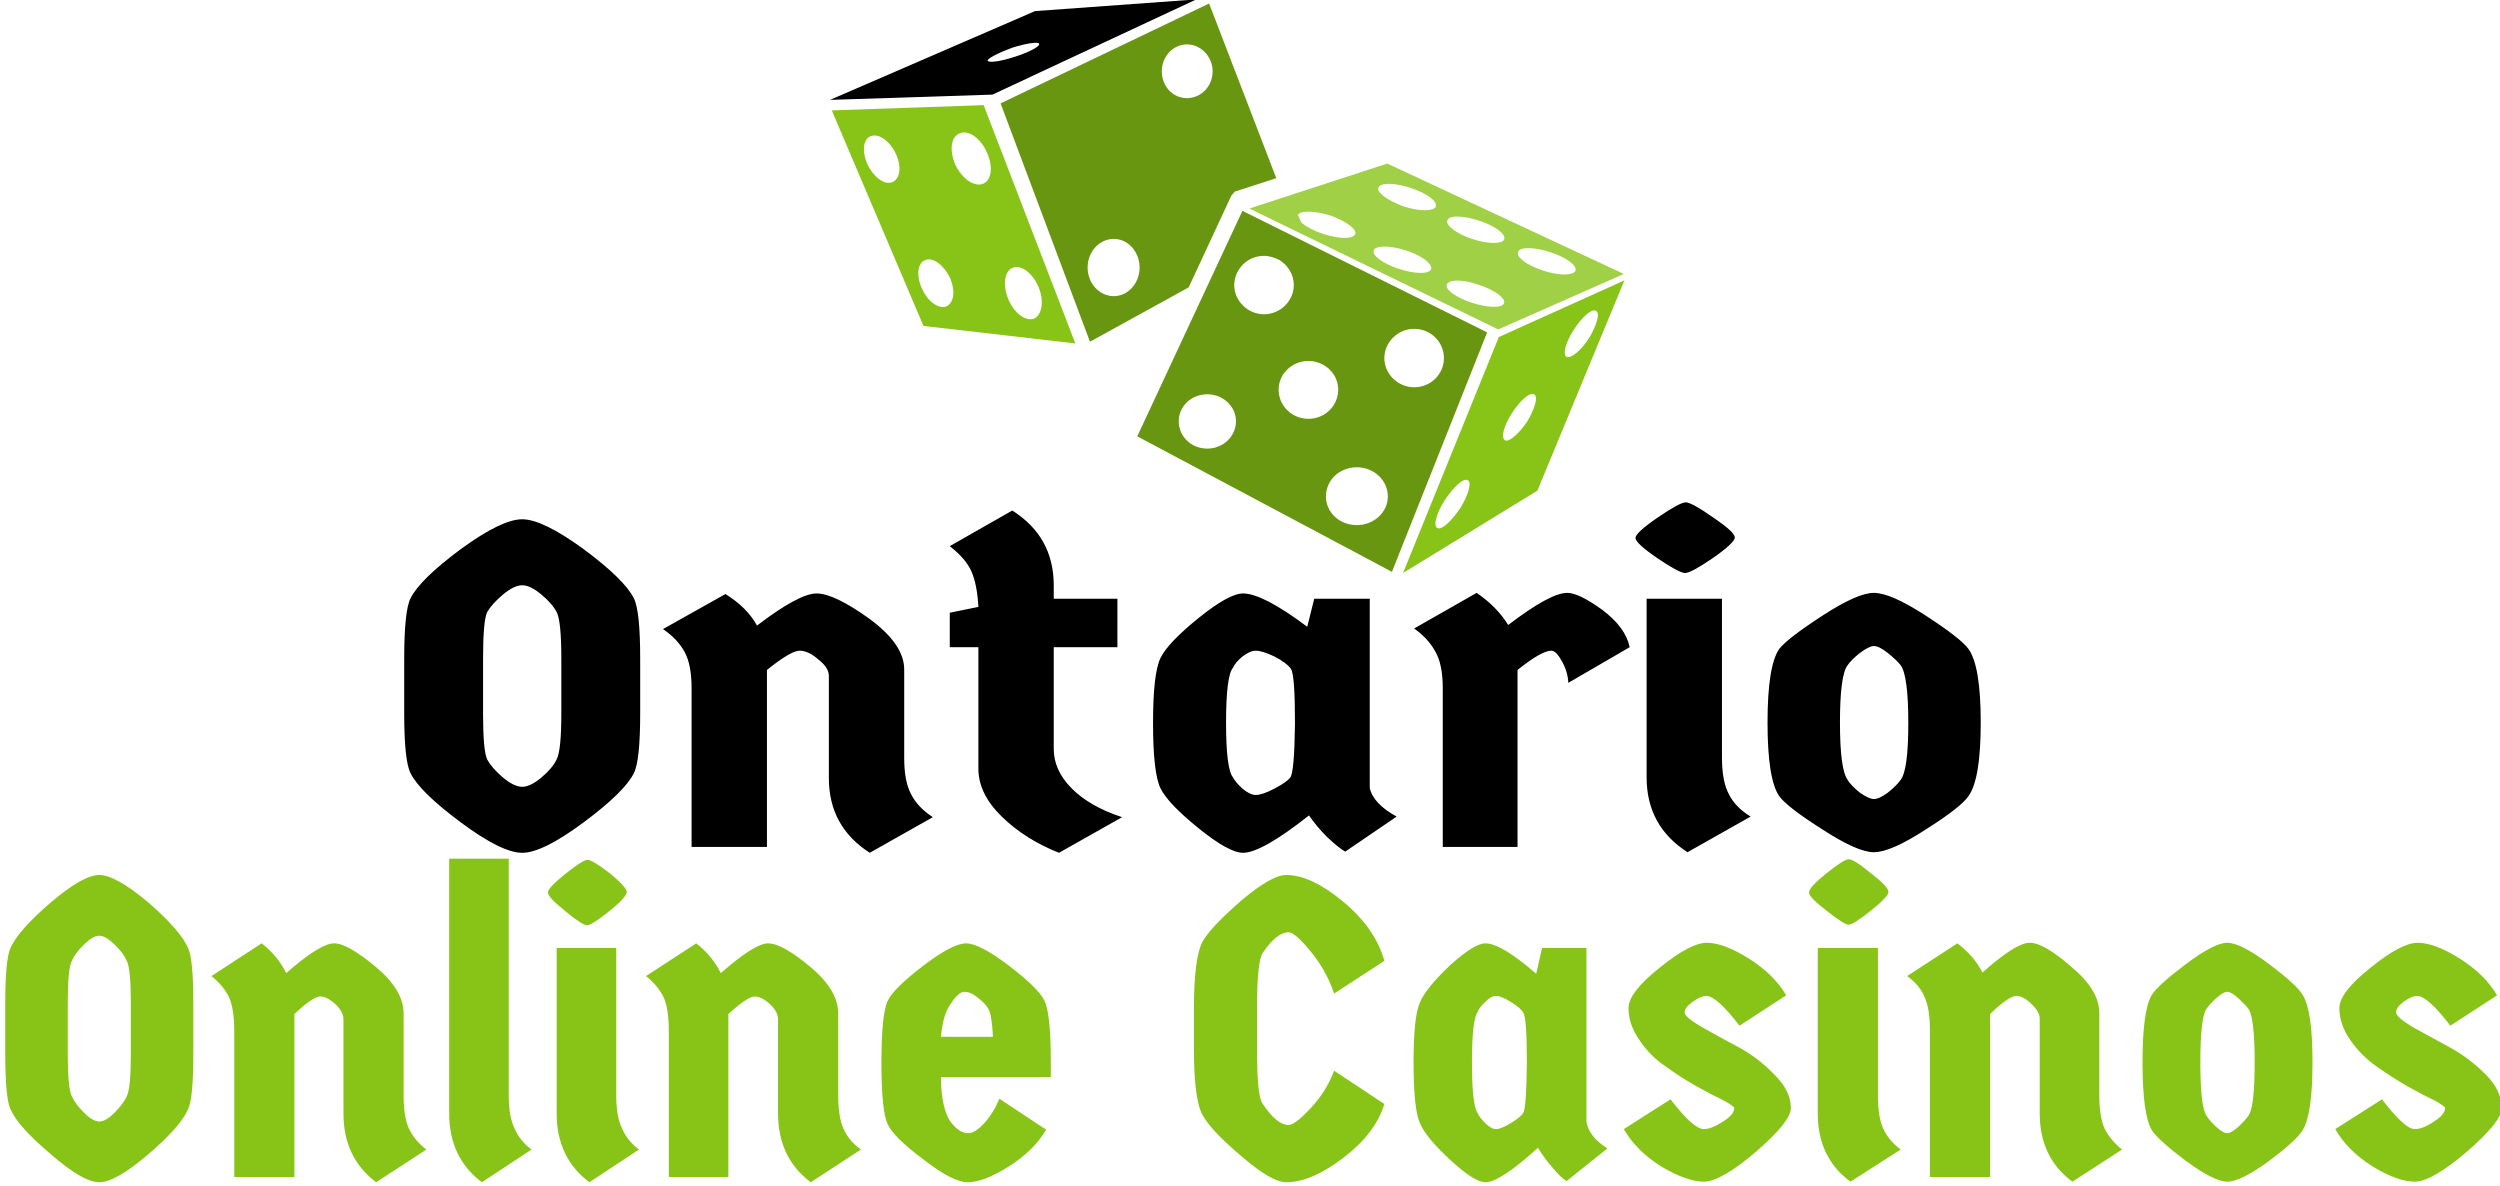 <svg version="1.2" xmlns="http://www.w3.org/2000/svg" viewBox="0 0 428 203" width="428" height="203">
	<title>svgexport-12 (20)-svg</title>
	<style>
		.s0 { fill: #000000 } 
		.s1 { fill: #88c417 } 
		.s2 { fill: #689611 } 
		.s3 { opacity: .8;fill: #88c417 } 
	</style>
	<g id="_Tsbob5D9T_qV8WnGpXkGF">
		<path id="_X0txq-ABpABnQC_i-JAO-" fill-rule="evenodd" class="s0" d="m204.8-0.1l-34.9 16.3-27.8 0.9 35.1-15.2zm-26.9 7.6c-0.1-0.4-2.2-0.1-4.7 0.7-2.4 0.9-4.3 1.9-4.1 2.2 0.2 0.4 2.3 0.1 4.7-0.7 2.5-0.8 4.3-1.8 4.1-2.2z"/>
		<path id="_l83BaIkOq3ISAo7dJrwKS" fill-rule="evenodd" class="s1" d="m184.1 58.8l-26-3-15.7-36.9 26-0.9zm-30.7-32.4c-1-2.2-2.9-3.6-4.3-3.1-1.3 0.4-1.6 2.6-0.6 4.8 1 2.2 2.9 3.6 4.2 3.1 1.4-0.5 1.7-2.6 0.7-4.8zm9.3 21.3c-1-2.2-2.9-3.7-4.2-3.2-1.4 0.4-1.7 2.6-0.7 4.8 0.9 2.2 2.8 3.6 4.1 3.2 1.4-0.5 1.7-2.6 0.8-4.8zm6.3-21.5c-1-2.4-3.1-4-4.6-3.4-1.6 0.5-1.9 2.8-0.9 5.3 1.1 2.4 3.2 3.9 4.7 3.4 1.5-0.5 1.9-2.8 0.8-5.3zm8.9 23.2c-0.9-2.4-2.9-4.1-4.4-3.6-1.4 0.4-1.9 2.7-1 5.1 0.9 2.5 2.9 4.1 4.4 3.7 1.4-0.5 1.9-2.8 1-5.2z"/>
		<path id="_uWQcYFvpF9cbgVl396tva" fill-rule="evenodd" class="s1" d="m278.1 48l-14.9 36-23 14.1 16.4-40.4zm-26.8 34.2c-0.8-0.4-2.5 1.2-4 3.5-1.4 2.2-2 4.4-1.2 4.7 0.7 0.4 2.4-1.2 3.9-3.4 1.4-2.3 2-4.4 1.3-4.8zm11.3-14.7c-0.7-0.4-2.4 1.1-3.8 3.3-1.4 2.2-1.9 4.2-1.1 4.6 0.7 0.3 2.4-1.2 3.8-3.3 1.3-2.2 1.9-4.3 1.1-4.6zm9.5-9.7c1.3-2.2 1.9-4.3 1.1-4.6-0.7-0.4-2.4 1.1-3.8 3.3-1.4 2.2-1.9 4.2-1.2 4.6 0.8 0.3 2.5-1.1 3.9-3.3z"/>
		<path id="_i4StRH9jbdMFXy9V7HbQT" fill-rule="evenodd" class="s2" d="m210.8 33.5l-7.3 15.7-16.9 9.3-15.3-40.8 35.7-17.1 11.5 29.9-7.1 2.3zm-15.7 12.3c0-2.7-2-4.9-4.4-4.9-2.5 0-4.5 2.2-4.5 4.9 0 2.7 2 4.9 4.5 4.9 2.4 0 4.4-2.2 4.4-4.9zm12.5-33.6c0-2.5-2-4.6-4.4-4.6-2.4 0-4.3 2.1-4.3 4.6 0 2.6 1.9 4.6 4.3 4.6 2.4 0 4.4-2 4.4-4.6z"/>
		<path id="_UI3KREGlmGb5cpvVU55Oa" fill-rule="evenodd" class="s2" d="m254.6 56.9l-16.3 41-43.6-23.2 18-38.6zm-43 15.2c0-2.5-2.2-4.6-4.9-4.6-2.8 0-4.9 2.1-4.9 4.6 0 2.6 2.1 4.7 4.9 4.7 2.7 0 4.9-2.1 4.9-4.7zm4.8-18.3c2.8 0 5.1-2.3 5.1-5 0-1.8-1-3.4-2.5-4.3-0.8-0.4-1.7-0.7-2.6-0.7-2.8 0-5 2.2-5.1 4.9q0 0 0 0.1c0 2.7 2.3 5 5.1 5zm7.6 17.9c2.8 0 5.1-2.2 5.1-5 0-2.7-2.3-4.9-5.1-4.9-2.8 0-5.1 2.2-5.1 4.9 0 2.8 2.3 5 5.1 5zm13.6 13.3c0-2.8-2.4-5-5.3-5-3 0-5.3 2.2-5.3 5 0 2.7 2.3 4.9 5.3 4.9 2.9 0 5.3-2.2 5.3-4.9zm9.6-23.7c0-2.7-2.2-5-5.1-5-2.8 0-5.1 2.3-5.1 5 0 2.7 2.3 5 5.1 5 2.9 0 5.1-2.3 5.1-5z"/>
		<path id="_wmrdnvGooXKzNZewc72Vh" fill-rule="evenodd" class="s3" d="m278 46.9l-21.5 9.5-42.6-20.7 23.6-7.7zm-50.2-10c-2.6-0.8-5-0.9-5.5-0.2q-0.1 0.1-0.1 0.1l0.6 1.3c0.8 0.7 2.1 1.4 3.6 1.9 2.7 0.9 5.2 1 5.6 0.1 0.4-0.8-1.5-2.2-4.2-3.2zm13 6c-2.8-0.9-5.2-0.9-5.6-0.1-0.4 0.9 1.5 2.3 4.2 3.2 2.7 0.9 5.2 1 5.6 0.1 0.3-0.9-1.5-2.3-4.2-3.2zm0.8-10.7c-2.7-0.9-5.2-1-5.6-0.1-0.4 0.8 1.5 2.2 4.2 3.2 2.7 0.9 5.2 0.9 5.6 0.1 0.4-0.9-1.5-2.3-4.2-3.2zm11.7 16.6c-2.8-1-5.2-1-5.6-0.1-0.4 0.8 1.5 2.2 4.2 3.1 2.7 0.9 5.2 1 5.6 0.1 0.3-0.8-1.5-2.2-4.2-3.1zm0-11c-2.7-0.9-5.2-1-5.5-0.1-0.4 0.8 1.5 2.3 4.2 3.2 2.7 0.9 5.2 0.9 5.5 0.1 0.4-0.9-1.5-2.3-4.2-3.2zm16.4 8.6c0.4-0.9-1.5-2.3-4.2-3.2-2.7-0.9-5.2-1-5.6-0.1-0.4 0.9 1.5 2.3 4.2 3.2 2.7 0.9 5.2 0.9 5.6 0.1z"/>
	</g>
	<path id="_r9x9FOpchupnEbMQsTaMr" fill-rule="evenodd" class="s0" d="m99.9 140.8q-7 5.2-10.5 5.2-3.5 0-10.5-5.2-7-5.2-8.6-8.4-1.1-2.1-1.1-10.3v-9.3q0-8.3 1.1-10.4 1.6-3.2 8.6-8.4 7-5.1 10.5-5.1 3.5 0 10.5 5.1 7 5.2 8.6 8.4 1.1 2.1 1.1 10.4v9.3q0 8.2-1.1 10.3-1.6 3.2-8.6 8.4zm-13.8-7.7q1.9 1.6 3.3 1.6 1.4 0 3.3-1.6 1.9-1.6 2.6-3.1 0.8-1.5 0.8-7.9v-9.3q0-6.5-0.8-8-0.7-1.4-2.6-3-1.9-1.6-3.3-1.6-1.4 0-3.3 1.6-1.9 1.6-2.7 3-0.7 1.5-0.7 8v9.3q0 6.4 0.7 7.9 0.8 1.5 2.7 3.1zm45.2-18.4v30.3h-12.9v-27.2q0-4-1.2-6.2-1.2-2.2-3.7-3.9l10.7-6q3.7 2.3 5.4 5.4 7.2-5.5 10.2-5.5 3 0 9 4.3 6 4.4 6 8.7v15.2q0 4 1.2 6.2 1.1 2.2 3.7 3.9l-10.8 6.1q-7-4.5-7-12.8v-17.5q0-1.4-1.8-2.8-1.7-1.5-3.2-1.5-1.5 0-5.6 3.3zm60-3.9h-10.9v17.4q0 3.7 3.1 6.8 3.1 3.1 8.6 4.9l-10.8 6.1q-5.8-2.3-9.8-6.2-4-3.9-4-8.2v-20.8h-4.9v-5.9l4.9-1q-0.2-3.8-1.2-6.1-1-2.2-3.7-4.3l10.7-6.1q7.1 4.5 7.1 12.8v2.3h10.9zm33.7-8.3h9.5v32.4q0.6 2.7 4.6 4.9l-8.8 6q-1.2-0.7-3.1-2.5-1.8-1.8-3.1-3.7-8.1 6.4-11.3 6.4-2.4 0-7.6-4.2-5.2-4.2-6.5-6.8-1.3-2.6-1.3-11.2 0-8.6 1.3-11.2 1.3-2.6 6.5-6.8 5.2-4.2 7.6-4.2 3.4 0 11 5.7zm-4 12q-0.7-1-2.8-2.1-2.1-1-3.2-1-1 0-2.3 1-1.2 1-1.6 1.9-1.2 1.4-1.2 9.4 0 8 1.2 9.4 0.4 0.8 1.6 1.9 1.3 1.1 2.3 1.1 1.1 0 3.2-1.1 2.1-1.1 2.7-1.9 0.7-0.9 0.8-9.3 0-8.3-0.7-9.3zm38.8 0.2v30.3h-12.8v-27.2q0-4.1-1.3-6.3-1.2-2.2-3.6-3.9l10.7-6.1q3.5 2.4 5.4 5.5 7.2-5.5 10.1-5.5 2 0 6 2.9 4 3 4.7 6.4l-10.5 6.1q-0.1-1.9-1.1-3.7-1-1.8-1.8-1.8-1.7 0-5.8 3.3zm22.1 18.4v-30.6h12.9v27.2q0 4.1 1.2 6.3 1.1 2.2 3.7 3.8l-10.8 6.1q-7-4.5-7-12.8zm6.7-47.1q1 0 4.7 2.6 3.7 2.5 3.7 3.4 0 0.9-3.7 3.5-3.8 2.6-4.8 2.6-1 0-4.7-2.5-3.8-2.6-3.8-3.5 0-0.9 3.8-3.5 3.8-2.6 4.8-2.6zm41.1 56q-6 3.9-8.9 3.9-2.8 0-8.8-3.9-6-3.8-7.4-5.7-2-2.9-2-12.6 0-9.7 2-12.6 1.4-1.8 7.4-5.7 6-3.9 8.8-3.9 2.9 0 8.9 3.9 6 3.9 7.3 5.7 2.1 2.9 2.1 12.6 0 9.7-2.1 12.6-1.3 1.9-7.3 5.7zm-11.3-6.3q1.6 1.1 2.4 1.1 0.9 0 2.4-1.1 1.5-1.2 2.2-2.2 1.3-1.7 1.3-9.7 0-8.1-1.3-9.9-0.7-0.9-2.2-2.1-1.5-1.2-2.4-1.2-0.8 0-2.4 1.2-1.5 1.2-2.1 2.1-1.3 1.7-1.3 9.8 0 8 1.3 9.8 0.6 1 2.1 2.2z"/>
	<path id="_EqVmyyxWqnuXVgr9-iIJQ" fill-rule="evenodd" class="s1" d="m25.4 197.6q-5.6 4.8-8.4 4.8-2.8 0-8.3-4.8-5.6-4.7-6.9-7.7-0.9-1.9-0.9-9.5v-8.6q0-7.6 0.9-9.5 1.3-3 6.9-7.8 5.5-4.7 8.3-4.7 2.8 0 8.4 4.7 5.5 4.8 6.8 7.8 0.9 1.9 0.9 9.5v8.6q0 7.6-0.9 9.5-1.3 3-6.8 7.7zm-11-7.1q1.5 1.5 2.6 1.5 1.1 0 2.6-1.5 1.5-1.5 2.1-2.8 0.7-1.4 0.7-7.3v-8.6q0-6-0.7-7.3-0.6-1.4-2.1-2.8-1.5-1.5-2.6-1.5-1.1 0-2.6 1.5-1.5 1.4-2.1 2.8-0.7 1.3-0.7 7.3v8.6q0 5.9 0.7 7.3 0.6 1.3 2.1 2.8zm36-16.9v27.9h-10.3v-25.1q0-3.7-0.9-5.7-1-2-3-3.6l8.6-5.6q2.8 2.2 4.2 5.1 5.8-5.1 8.2-5.1 2.3 0 7.1 4 4.8 4 4.8 8v14q0 3.7 0.9 5.7 1 2.1 3 3.6l-8.6 5.6q-5.6-4.2-5.6-11.8v-16.1q0-1.3-1.4-2.6-1.4-1.3-2.6-1.3-1.2 0-4.4 3zm26.5 17v-43.6h10.2v40.5q0 3.7 1 5.7 0.9 2.1 2.9 3.6l-8.5 5.6q-5.6-4.2-5.6-11.8zm18.4 0v-28.3h10.2v25.2q0 3.7 1 5.7 0.9 2.1 2.9 3.6l-8.5 5.6q-5.6-4.2-5.6-11.8zm5.3-43.4q0.8 0 3.8 2.3 2.9 2.4 2.9 3.2 0 0.9-3 3.3-3 2.4-3.8 2.4-0.8 0-3.7-2.4-3-2.4-3-3.2 0-0.8 3-3.2 3-2.4 3.8-2.4zm24.1 26.4v27.9h-10.2v-25.1q0-3.7-0.9-5.7-1-2-3-3.6l8.6-5.6q2.8 2.2 4.2 5.1 5.8-5.1 8.1-5.1 2.4 0 7.2 4 4.8 4 4.8 8v14q0 3.7 0.9 5.7 0.9 2.1 3 3.6l-8.6 5.6q-5.6-4.2-5.6-11.8v-16.1q0-1.3-1.4-2.6-1.4-1.3-2.6-1.3-1.2 0-4.5 3zm55.2 8.2v2.6h-18.8q0 4.4 1.2 6.9 0.4 0.9 1.4 1.8 1 0.9 2.1 0.9 1.1 0 2.7-1.7 1.6-1.8 2.6-4.2l8 5.3q-2.1 3.6-6.4 6.3-4.3 2.7-7 2.7-2.6 0-7.6-3.9-5.1-3.8-6.1-6-1.1-2.1-1.1-10.6 0-8.4 1.1-10.6 1-2.1 6.1-6 5-3.8 7.3-3.8 2.3 0 7.3 3.8 5.1 3.9 6.1 6 1.1 2.2 1.1 10.5zm-10.7-9.1q-0.6-1-1.8-1.9-1.2-1-2.3-1-1 0-2.3 2-1.4 1.9-1.7 5.7h8.9q-0.2-3.8-0.8-4.8zm35.2 6.8v-6.8q0-9.1 1.6-11.7 1.5-2.5 6.6-6.9 5.1-4.3 7.6-4.3 4.3 0 9.8 4.6 5.5 4.6 7 10.1l-8.6 5.6q-1.3-3.9-4-7.2-2.7-3.3-3.8-3.3-2 0-4.4 3.5-1 1.4-1 9.6v6.8q0 8.4 1 9.5 2.4 3.6 4.4 3.6 1.1 0 3.8-2.9 2.7-2.9 4-6.4l8.6 5.7q-1.5 5-7 9.2-5.5 4.2-9.8 4.2-2.5 0-7.6-4.4-5.1-4.3-6.6-6.9-1.6-2.5-1.6-11.6zm59.6-17.2h7.6v29.8q0.5 2.6 3.6 4.5l-7 5.6q-1-0.6-2.4-2.3-1.5-1.7-2.5-3.4-6.5 5.9-9 5.9-1.9 0-6.1-3.9-4.1-3.8-5.1-6.2-1.1-2.4-1.1-10.4 0-7.9 1.1-10.3 1-2.4 5.1-6.3 4.2-3.8 6.1-3.8 2.7 0 8.7 5.2zm-3.2 11.1q-0.5-0.9-2.2-1.9-1.6-1-2.5-1-0.8 0-1.8 1-1 0.9-1.3 1.7-1 1.3-1 8.7 0 7.4 1 8.7 0.3 0.7 1.3 1.7 1 1 1.8 1 0.9 0 2.5-1 1.7-1 2.2-1.8 0.5-0.8 0.6-8.5 0-7.7-0.6-8.6zm45.8 16.3q0 2.3-6 7.5-6 5.1-8.9 5.1-2.9 0-7.3-2.6-4.3-2.7-6.4-6.4l8-5.1q3.9 5.1 5.7 5.1 1.3 0 3.3-1.3 1.9-1.2 1.9-2.3 0-0.3-1.8-1.3-1.9-0.9-4.6-2.4-2.7-1.5-5.3-3.4-2.7-1.8-4.5-4.5-1.9-2.7-1.9-5.5 0-2.7 5.3-6.9 5.3-4.3 8.1-4.3 2.9 0 7.2 2.7 4.3 2.7 6.4 6.3l-8 5.2q-3.9-5.1-5.7-5.1-0.9 0-2.3 1-1.4 1-1.4 1.8 0 0.8 2.9 2.5 2.8 1.6 6.2 3.4 3.4 1.8 6.2 4.7 2.9 2.8 2.9 5.8zm4.6 0.9v-28.3h10.3v25.2q0 3.7 0.9 5.7 0.9 2 3 3.6l-8.6 5.5q-5.6-4.1-5.6-11.7zm5.3-43.5q0.9 0 3.8 2.4 3 2.3 3 3.2 0 0.8-3 3.2-3 2.4-3.8 2.4-0.8 0-3.8-2.4-3-2.3-3-3.1 0-0.9 3-3.3 3-2.4 3.8-2.4zm24.2 26.5v27.9h-10.3v-25.1q0-3.7-0.9-5.7-0.9-2.1-3-3.6l8.6-5.6q2.9 2.2 4.3 5 5.7-5.1 8.1-5.1 2.4 0 7.1 4.1 4.8 4 4.8 7.9v14.1q0 3.7 0.9 5.7 1 2 3 3.6l-8.5 5.5q-5.6-4.1-5.6-11.7v-16.2q0-1.2-1.4-2.5-1.4-1.4-2.6-1.4-1.3 0-4.5 3.1zm47.7 25.2q-4.8 3.5-7.1 3.5-2.2 0-7-3.5-4.8-3.6-5.9-5.3-1.6-2.7-1.6-11.6 0-9 1.6-11.6 1.1-1.7 5.9-5.3 4.8-3.6 7-3.6 2.3 0 7.1 3.6 4.8 3.6 5.8 5.3 1.7 2.6 1.7 11.6 0 8.9-1.7 11.6-1 1.7-5.8 5.3zm-9-5.9q1.2 1.1 1.9 1.1 0.7 0 1.9-1.1 1.2-1.1 1.8-2 1-1.6 1-9 0-7.4-1-9.1-0.6-0.8-1.8-1.9-1.2-1.1-1.9-1.1-0.7 0-1.9 1.1-1.2 1.1-1.7 1.9-1 1.6-1 9.1 0 7.4 1 9 0.5 0.9 1.7 2zm48.9-3.2q0 2.3-6 7.5-6 5.1-8.9 5.1-2.9 0-7.2-2.6-4.3-2.7-6.4-6.4l8-5.1q3.9 5.1 5.6 5.1 1.4 0 3.3-1.3 1.9-1.2 1.9-2.3 0-0.3-1.8-1.3-1.9-0.9-4.6-2.4-2.6-1.5-5.3-3.4-2.6-1.8-4.5-4.5-1.9-2.7-1.9-5.5 0-2.7 5.3-6.9 5.3-4.3 8.1-4.3 2.9 0 7.2 2.7 4.3 2.7 6.4 6.3l-8 5.2q-3.9-5.1-5.7-5.1-0.9 0-2.3 1-1.3 1-1.3 1.8 0 0.8 2.8 2.5 2.9 1.6 6.2 3.4 3.4 1.8 6.3 4.7 2.8 2.8 2.8 5.8z"/>
</svg>